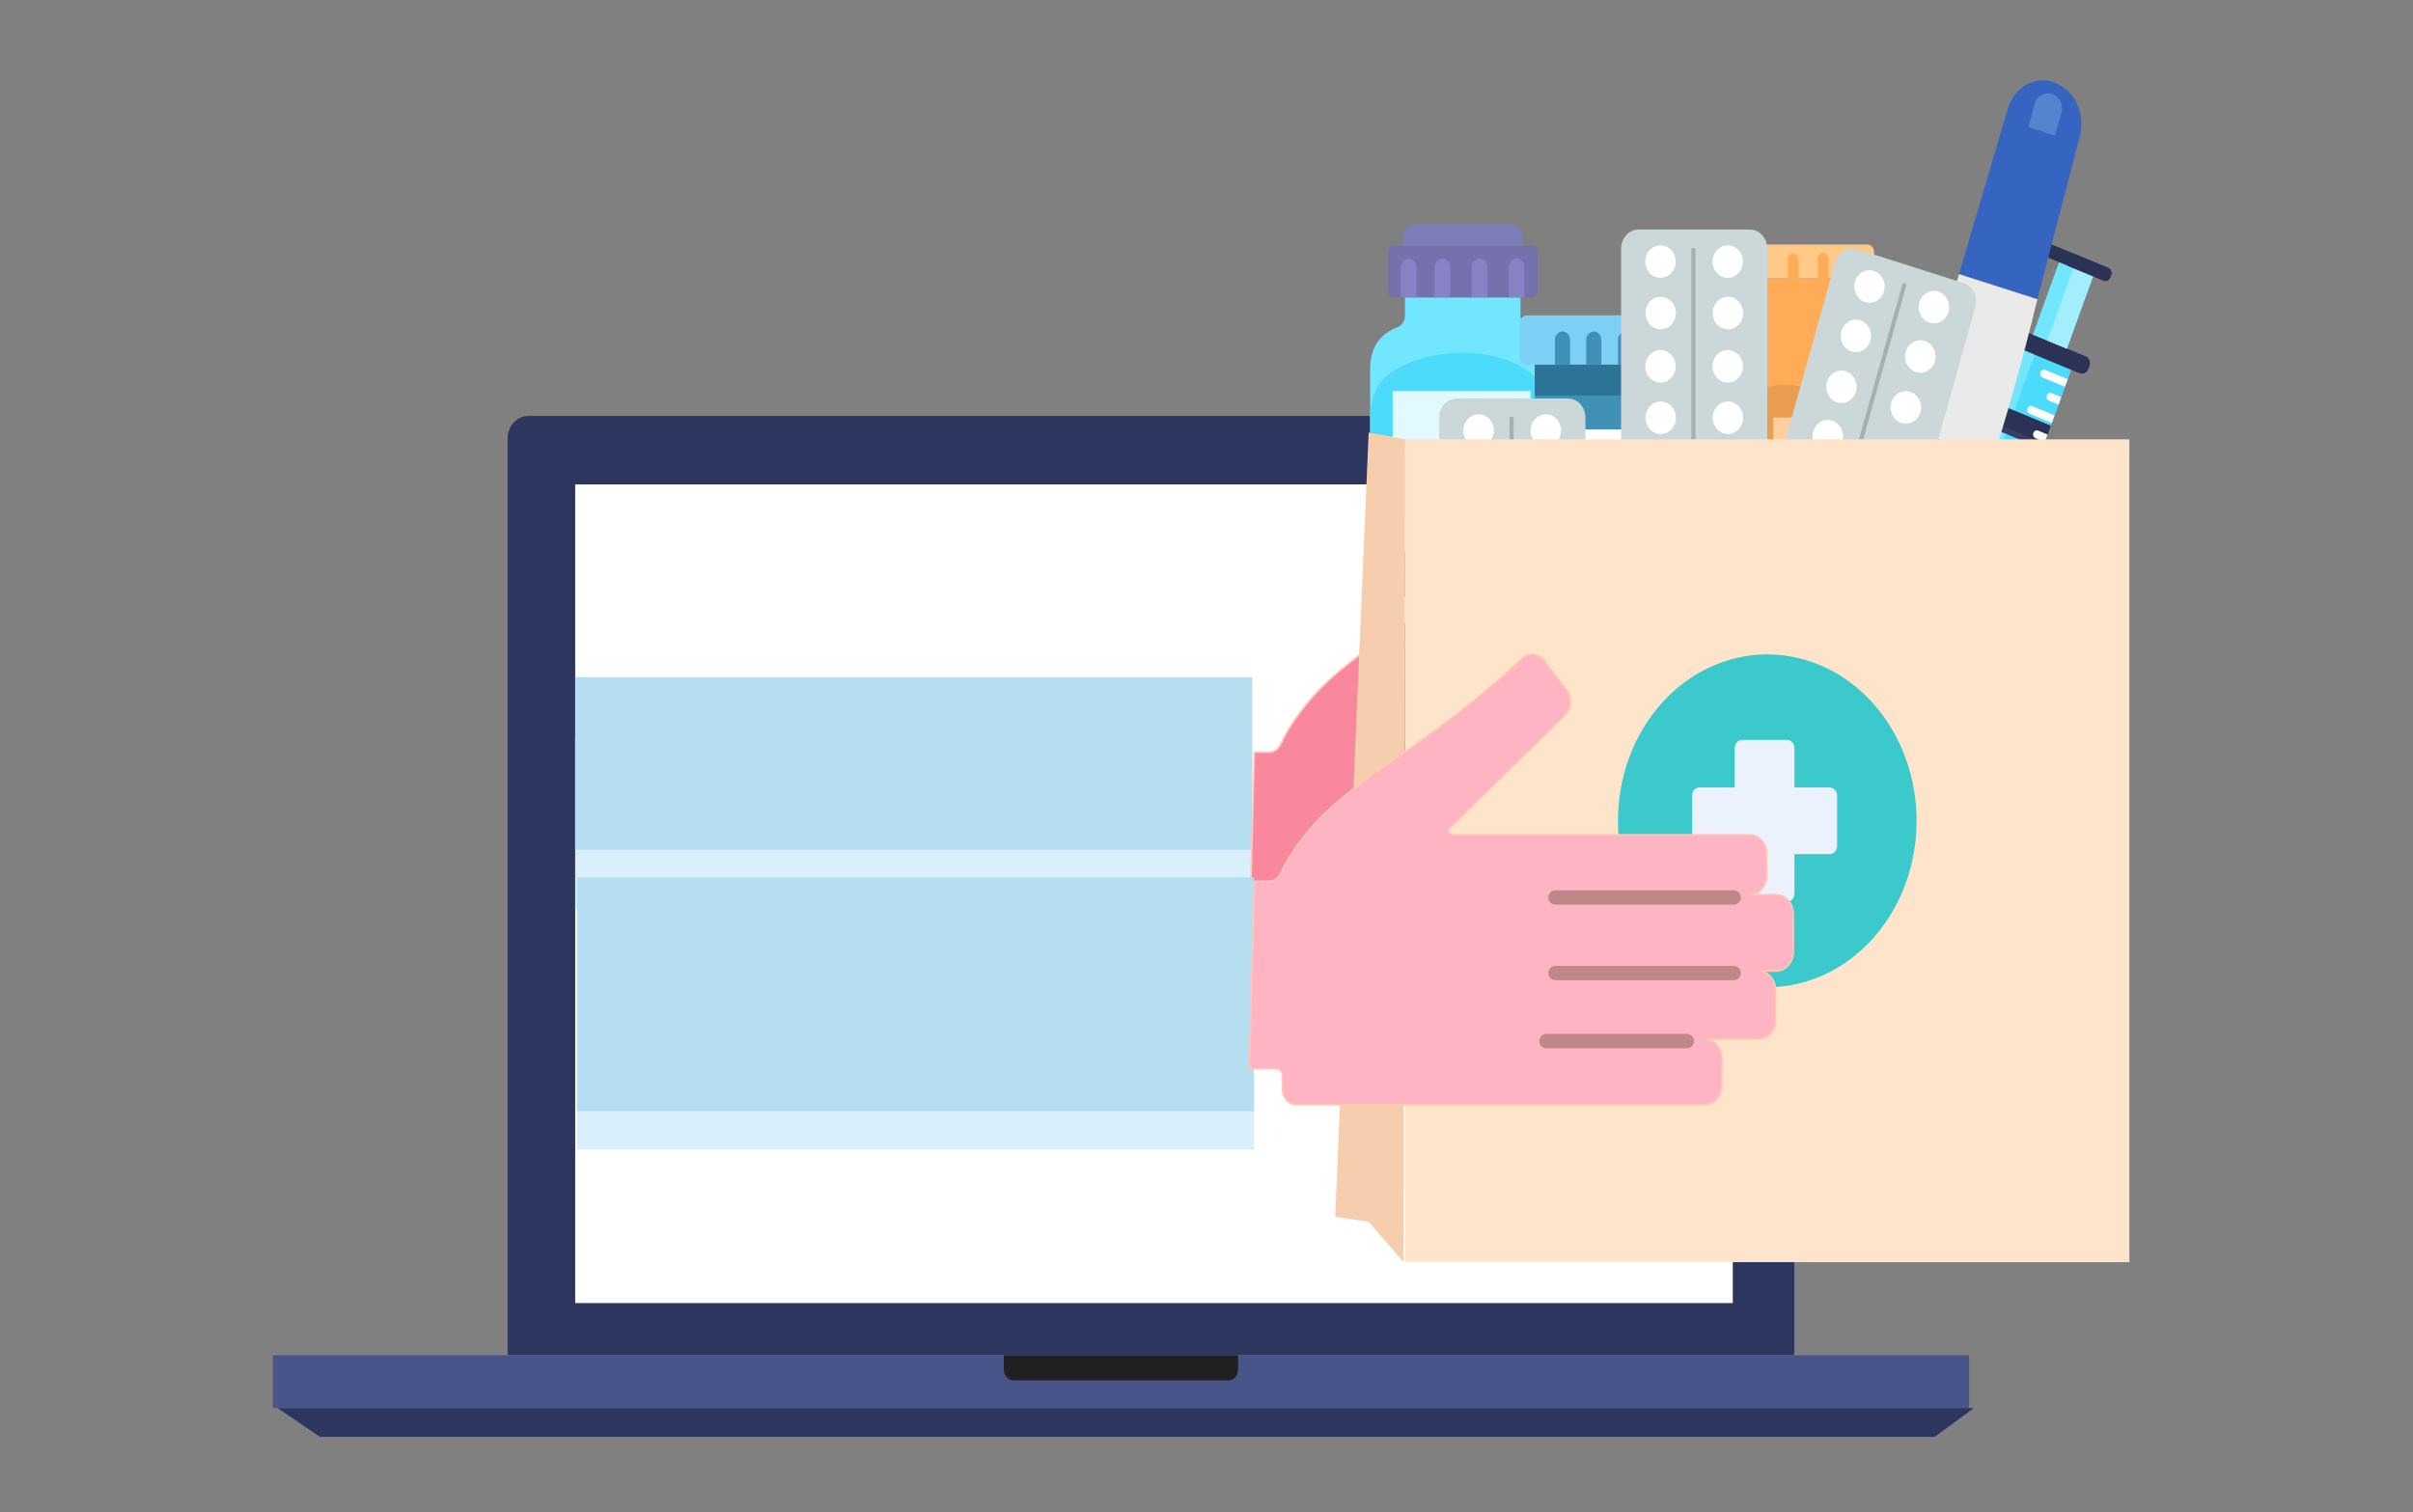 <svg width="335" height="210" viewBox="0 0 335 210" fill="none" xmlns="http://www.w3.org/2000/svg">
<rect x="0" y="0" width="335" height="210" fill="#808080" stroke="none"/>
<mask id="mask0_1281_655" style="mask-type:alpha" maskUnits="userSpaceOnUse" x="0" y="0" width="335" height="210">
<rect width="335" height="210" rx="20" fill="#BCBCBC"/>
</mask>
<g mask="url(#mask0_1281_655)">
</g>
<g clip-path="url(#clip0_1281_655)">
<path fill-rule="evenodd" clip-rule="evenodd" d="M249.105 60.931C249.105 60.516 249.032 60.105 248.889 59.722C248.747 59.339 248.538 58.99 248.275 58.697C248.011 58.403 247.699 58.171 247.355 58.012C247.011 57.853 246.642 57.772 246.27 57.772H73.305C72.933 57.772 72.564 57.853 72.22 58.012C71.876 58.171 71.564 58.403 71.3 58.697C71.037 58.99 70.828 59.339 70.686 59.722C70.543 60.105 70.47 60.516 70.47 60.931V188.211H249.105V60.931Z" fill="#2C365F"/>
<path fill-rule="evenodd" clip-rule="evenodd" d="M240.566 67.274H79.855V180.962H240.566V67.274Z" fill="white"/>
<path fill-rule="evenodd" clip-rule="evenodd" d="M273.37 188.209H37.879V195.543H273.37V188.209Z" fill="#48558A"/>
<path fill-rule="evenodd" clip-rule="evenodd" d="M274.04 195.543H38.547L44.399 199.529H268.604L274.04 195.543Z" fill="#2C365F"/>
<path fill-rule="evenodd" clip-rule="evenodd" d="M171.886 188.209H139.362V190.193C139.362 190.391 139.397 190.588 139.465 190.771C139.533 190.954 139.632 191.12 139.758 191.26C139.884 191.4 140.033 191.511 140.197 191.587C140.361 191.663 140.537 191.702 140.715 191.701H170.535C170.712 191.701 170.888 191.662 171.052 191.587C171.216 191.511 171.365 191.4 171.491 191.26C171.616 191.12 171.716 190.953 171.784 190.77C171.851 190.587 171.886 190.391 171.886 190.193V188.209Z" fill="#212121"/>
<path fill-rule="evenodd" clip-rule="evenodd" d="M79.855 126.178V102.213H173.842V126.178H79.855Z" fill="#D9EFFC"/>
<path fill-rule="evenodd" clip-rule="evenodd" d="M79.855 118V94.036H173.842V118H79.855Z" fill="#B5DEF0"/>
<path fill-rule="evenodd" clip-rule="evenodd" d="M174.145 104.473H176.181C176.518 104.473 176.849 104.369 177.135 104.172C177.422 103.975 177.655 103.693 177.806 103.358C178.625 101.586 179.792 99.774 181.25 97.963C187.771 89.817 197.332 86.626 211.314 73.526C211.536 73.318 211.792 73.16 212.069 73.063C212.345 72.965 212.637 72.929 212.926 72.957C213.215 72.986 213.496 73.077 213.753 73.227C214.01 73.376 214.239 73.581 214.425 73.829C215.366 75.083 216.589 76.705 217.519 77.943C217.888 78.435 218.071 79.069 218.027 79.71C217.984 80.35 217.717 80.946 217.285 81.37L201.301 97.05C201.226 97.123 201.173 97.22 201.149 97.328C201.124 97.436 201.13 97.549 201.165 97.653C201.201 97.758 201.263 97.847 201.346 97.91C201.428 97.974 201.525 98.007 201.625 98.007H242.902C243.532 98.007 244.136 98.286 244.582 98.783C245.027 99.279 245.277 99.953 245.277 100.655V103.677C245.277 104.379 245.027 105.053 244.582 105.549C244.136 106.046 243.532 106.325 242.902 106.325H246.581C247.211 106.325 247.815 106.604 248.261 107.1C248.706 107.597 248.956 108.271 248.956 108.973V114.269C248.956 114.617 248.895 114.961 248.775 115.282C248.656 115.604 248.481 115.896 248.261 116.142C248.04 116.387 247.778 116.583 247.49 116.716C247.202 116.849 246.893 116.917 246.581 116.917H244.125C244.755 116.917 245.359 117.196 245.804 117.693C246.25 118.189 246.5 118.863 246.5 119.565V123.721C246.5 124.424 246.25 125.097 245.804 125.594C245.359 126.09 244.755 126.369 244.125 126.369H236.667C237.297 126.369 237.901 126.648 238.347 127.145C238.792 127.642 239.042 128.315 239.042 129.018V132.832C239.042 133.534 238.792 134.208 238.347 134.705C237.901 135.201 237.297 135.48 236.667 135.48H179.989C179.475 135.48 178.983 135.252 178.62 134.848C178.257 134.443 178.053 133.894 178.052 133.321V131.479C178.052 131.212 177.957 130.956 177.788 130.767C177.619 130.579 177.389 130.473 177.15 130.473H173.455L174.145 104.473Z" fill="#F9879E" stroke="#FEC7B2" stroke-width="0.24" stroke-linecap="round" stroke-linejoin="round"/>
<path fill-rule="evenodd" clip-rule="evenodd" d="M80.105 159.641V127.176H174.091V159.641H80.105Z" fill="#D9EFFC"/>
<path fill-rule="evenodd" clip-rule="evenodd" d="M80.105 154.313V121.848H174.091V154.313H80.105Z" fill="#B5DEF0"/>
<path d="M215.934 51.239V80.878C215.934 82.017 215.069 82.942 214.004 82.942H192.149C191.084 82.942 190.219 82.017 190.219 80.878V51.239C190.219 48.064 191.719 46.322 193.99 45.458C194.299 45.344 194.568 45.126 194.759 44.833C194.95 44.539 195.053 44.187 195.055 43.825V41.296H211.094V43.825C211.096 44.187 211.201 44.54 211.393 44.833C211.584 45.126 211.854 45.345 212.163 45.458C214.438 46.322 215.934 48.064 215.934 51.239Z" fill="#73E6FF"/>
<path d="M215.934 58.077V81.324C215.934 82.216 215.069 82.942 214.004 82.942H192.149C191.084 82.942 190.219 82.216 190.219 81.324V58.077C190.219 55.586 191.094 52.843 193.719 51.334C201.219 47.025 214.836 48.335 215.938 58.077H215.934Z" fill="#4CDBFA"/>
<path d="M213.453 34.919V40.494C213.448 40.711 213.367 40.918 213.226 41.068C213.086 41.219 212.897 41.301 212.703 41.297H193.453C193.356 41.299 193.26 41.28 193.17 41.241C193.08 41.202 192.998 41.143 192.928 41.069C192.859 40.994 192.803 40.905 192.764 40.807C192.725 40.708 192.704 40.602 192.703 40.494V34.919C192.707 34.702 192.789 34.496 192.929 34.346C193.07 34.197 193.258 34.115 193.453 34.119H212.703C212.897 34.115 213.085 34.197 213.225 34.347C213.366 34.497 213.448 34.703 213.453 34.919Z" fill="#7571AC"/>
<path d="M211.345 32.789V34.12H194.805V32.789C194.813 32.342 194.98 31.918 195.269 31.608C195.558 31.299 195.945 31.13 196.345 31.139H209.805C210.003 31.134 210.201 31.173 210.385 31.254C210.57 31.334 210.739 31.455 210.882 31.608C211.025 31.761 211.139 31.944 211.219 32.147C211.298 32.35 211.341 32.568 211.345 32.789Z" fill="#7C7DB8"/>
<path d="M201.346 41.296H199.165V37.087C199.175 36.772 199.294 36.473 199.497 36.254C199.701 36.034 199.973 35.912 200.256 35.912C200.539 35.912 200.811 36.034 201.014 36.254C201.218 36.473 201.337 36.772 201.346 37.087V41.296Z" fill="#8582C5"/>
<path d="M196.664 41.296H194.484V37.087C194.497 36.775 194.618 36.48 194.821 36.265C195.024 36.049 195.294 35.928 195.574 35.928C195.854 35.928 196.124 36.049 196.327 36.265C196.53 36.48 196.65 36.775 196.664 37.087V41.296Z" fill="#8582C5"/>
<path d="M206.5 41.296H204.318V37.087C204.328 36.772 204.447 36.473 204.651 36.254C204.854 36.034 205.126 35.912 205.409 35.912C205.692 35.912 205.964 36.034 206.168 36.254C206.371 36.473 206.49 36.772 206.5 37.087V41.296Z" fill="#8582C5"/>
<path d="M211.646 41.296H209.465V37.087C209.474 36.772 209.594 36.473 209.797 36.254C210 36.034 210.272 35.912 210.555 35.912C210.838 35.912 211.11 36.034 211.314 36.254C211.517 36.473 211.637 36.772 211.646 37.087V41.296Z" fill="#8582C5"/>
<path d="M212.489 54.28V76.719H195.25C194.199 76.719 193.344 75.918 193.344 74.933V54.28H212.489Z" fill="#E1F9FF"/>
<path fill-rule="evenodd" clip-rule="evenodd" d="M204.519 60.405H201.633V70.602H204.519V60.405Z" fill="#6EBF49"/>
<path fill-rule="evenodd" clip-rule="evenodd" d="M207.844 67.046V63.96H198.309V67.046H207.844Z" fill="#6EBF49"/>
<path fill-rule="evenodd" clip-rule="evenodd" d="M205.474 77.752C205.753 77.763 206.022 77.866 206.249 78.047C206.476 78.228 206.65 78.48 206.749 78.771C206.849 79.061 206.869 79.378 206.808 79.682C206.747 79.986 206.607 80.262 206.406 80.478C206.205 80.694 205.951 80.838 205.677 80.894C205.402 80.95 205.119 80.915 204.863 80.792C204.606 80.67 204.387 80.466 204.234 80.206C204.081 79.947 203.999 79.642 204 79.331C204.009 78.904 204.169 78.499 204.445 78.203C204.721 77.907 205.091 77.745 205.474 77.752Z" fill="#70E5FF"/>
<path fill-rule="evenodd" clip-rule="evenodd" d="M212.015 78.632C212.566 78.632 213.015 79.05 213.015 79.552C213.015 80.053 212.568 80.473 212.015 80.473C211.463 80.473 211.015 80.055 211.015 79.552C211.015 79.049 211.463 78.632 212.015 78.632Z" fill="#70E5FF"/>
<path fill-rule="evenodd" clip-rule="evenodd" d="M197.211 77.6C197.49 77.613 197.759 77.717 197.984 77.899C198.21 78.081 198.383 78.333 198.482 78.623C198.58 78.914 198.6 79.23 198.539 79.533C198.477 79.836 198.338 80.112 198.137 80.327C197.936 80.542 197.682 80.687 197.408 80.743C197.134 80.799 196.851 80.763 196.595 80.641C196.339 80.52 196.12 80.317 195.967 80.057C195.813 79.798 195.731 79.494 195.731 79.184C195.74 78.755 195.9 78.348 196.178 78.051C196.455 77.754 196.827 77.592 197.211 77.6Z" fill="#70E5FF"/>
<path d="M273.572 79.406L273.162 80.54L273.15 80.575L271.464 85.23L271.19 85.988L269.315 91.168L268.466 93.51L267.451 96.317L267.439 96.352L266.051 100.182C265.689 100.149 265.328 100.109 264.97 100.062L266.245 96.544L266.355 96.239L267.274 93.702L268.121 91.361L270.271 85.418L270.875 83.746L272.185 80.122L272.37 79.609L272.595 78.989L272.949 79.136L273.574 79.393L273.572 79.406Z" fill="#DDDDDD"/>
<path d="M274.758 78.596L274.213 80.097C274.134 80.303 273.988 80.466 273.803 80.553C273.619 80.64 273.412 80.644 273.225 80.564L272.124 80.11C272.032 80.074 271.947 80.018 271.875 79.945C271.803 79.872 271.744 79.784 271.704 79.685C271.663 79.586 271.641 79.479 271.638 79.37C271.636 79.261 271.653 79.153 271.689 79.052L272.231 77.55L274.758 78.596Z" fill="#272E47"/>
<path d="M274.758 78.595L274.213 80.096C274.134 80.302 273.988 80.465 273.803 80.552C273.619 80.639 273.412 80.643 273.225 80.563L272.858 80.413C272.766 80.377 272.681 80.321 272.609 80.248C272.537 80.175 272.478 80.086 272.438 79.987C272.397 79.889 272.374 79.782 272.371 79.673C272.368 79.564 272.385 79.456 272.42 79.355L272.965 77.853L274.758 78.595Z" fill="#2C3255"/>
<path d="M287.534 51.329L277.909 77.898C277.481 79.077 276.242 79.663 275.14 79.206L271.554 77.723C271.296 77.623 271.059 77.466 270.857 77.261C270.655 77.057 270.492 76.809 270.378 76.532C270.264 76.256 270.201 75.956 270.193 75.652C270.186 75.348 270.233 75.045 270.332 74.762L279.957 48.193L287.534 51.329Z" fill="#73E6FF"/>
<path d="M287.534 51.328L277.909 77.897C277.845 78.075 277.761 78.242 277.659 78.396C277.373 78.815 276.973 79.12 276.52 79.266C276.066 79.412 275.582 79.391 275.14 79.206L274.08 78.768C273.822 78.668 273.585 78.511 273.383 78.306C273.181 78.102 273.018 77.854 272.904 77.577C272.79 77.301 272.727 77.001 272.719 76.697C272.712 76.393 272.759 76.09 272.859 75.806L282.484 49.238L287.534 51.328Z" fill="#4CDBFA"/>
<path d="M284 61.081L277.914 77.893C277.486 79.072 276.247 79.658 275.145 79.201L271.559 77.718C271.301 77.618 271.064 77.461 270.862 77.256C270.66 77.052 270.497 76.804 270.383 76.527C270.269 76.251 270.206 75.951 270.198 75.647C270.19 75.343 270.238 75.04 270.337 74.757L276.427 57.94L284.004 61.076L284 61.081Z" fill="#73E6FF"/>
<path d="M284 61.081L277.914 77.892C277.486 79.071 276.247 79.658 275.145 79.201L274.085 78.763C273.827 78.663 273.59 78.506 273.388 78.301C273.186 78.097 273.023 77.849 272.909 77.572C272.795 77.296 272.732 76.996 272.724 76.692C272.716 76.388 272.764 76.085 272.864 75.801L278.952 58.985L284.004 61.075L284 61.081Z" fill="#4CDBFA"/>
<path d="M290.072 50.819L289.926 51.226C289.827 51.482 289.644 51.686 289.414 51.794C289.183 51.902 288.925 51.907 288.691 51.807L278.8 47.713C278.685 47.668 278.579 47.598 278.489 47.507C278.399 47.416 278.326 47.305 278.276 47.182C278.225 47.059 278.197 46.925 278.194 46.79C278.19 46.654 278.212 46.519 278.256 46.393L278.402 45.987C278.501 45.731 278.684 45.527 278.914 45.419C279.144 45.31 279.403 45.305 279.636 45.405L289.529 49.499C289.644 49.544 289.749 49.614 289.839 49.705C289.929 49.797 290.002 49.907 290.052 50.03C290.103 50.154 290.131 50.287 290.135 50.422C290.138 50.558 290.117 50.693 290.072 50.819Z" fill="#2C3255"/>
<path d="M290.073 50.818L289.926 51.225C289.828 51.481 289.644 51.684 289.414 51.792C289.184 51.901 288.925 51.906 288.691 51.806L282.589 49.281C282.474 49.236 282.368 49.166 282.278 49.075C282.188 48.984 282.115 48.873 282.064 48.75C282.013 48.627 281.985 48.493 281.982 48.358C281.978 48.222 281.999 48.087 282.044 47.961L282.191 47.555C282.289 47.298 282.473 47.094 282.703 46.985C282.933 46.876 283.193 46.871 283.426 46.971L289.529 49.498C289.644 49.542 289.749 49.613 289.839 49.704C289.929 49.795 290.002 49.906 290.053 50.029C290.103 50.152 290.131 50.285 290.135 50.421C290.138 50.557 290.117 50.691 290.073 50.818Z" fill="#2C3255"/>
<path d="M284.711 59.126L283.75 61.782C283.692 61.935 283.582 62.056 283.445 62.121C283.308 62.185 283.154 62.189 283.015 62.13L276.5 59.431C276.432 59.405 276.369 59.363 276.315 59.309C276.261 59.254 276.218 59.189 276.188 59.115C276.158 59.042 276.141 58.962 276.139 58.882C276.137 58.801 276.15 58.72 276.176 58.645L277.138 55.989L284.714 59.126H284.711Z" fill="#383E63"/>
<path d="M284.711 59.125L284.025 61.027C283.967 61.179 283.857 61.3 283.721 61.364C283.584 61.429 283.43 61.432 283.291 61.373L276.774 58.675C276.705 58.648 276.643 58.607 276.589 58.552C276.535 58.498 276.492 58.433 276.462 58.359C276.431 58.286 276.414 58.207 276.412 58.126C276.41 58.045 276.423 57.965 276.449 57.89L277.135 55.994L284.711 59.132V59.125Z" fill="#2C3255"/>
<path d="M278.102 77.374L277.914 77.897C277.849 78.075 277.765 78.242 277.664 78.396L274.629 77.142C274.535 77.103 274.453 77.034 274.395 76.943C274.337 76.852 274.305 76.744 274.302 76.632C274.3 76.521 274.328 76.411 274.382 76.317C274.436 76.224 274.514 76.15 274.606 76.106C274.734 76.046 274.877 76.042 275.007 76.097L278.102 77.377V77.374Z" fill="white"/>
<path d="M278.529 76.2L277.225 75.662C277.162 75.637 277.105 75.598 277.055 75.548C277.006 75.498 276.967 75.437 276.939 75.369C276.911 75.302 276.895 75.229 276.893 75.155C276.891 75.08 276.902 75.006 276.926 74.937C276.98 74.796 277.081 74.684 277.207 74.624C277.333 74.565 277.476 74.562 277.604 74.618L278.906 75.157L278.531 76.202L278.529 76.2Z" fill="white"/>
<path d="M279.428 73.711L276.333 72.428C276.27 72.404 276.212 72.365 276.163 72.315C276.113 72.265 276.073 72.204 276.046 72.137C276.018 72.069 276.002 71.996 276 71.922C275.998 71.847 276.009 71.773 276.033 71.704C276.086 71.563 276.187 71.451 276.313 71.391C276.44 71.332 276.582 71.329 276.71 71.383L279.806 72.665L279.431 73.711H279.428Z" fill="white"/>
<path d="M280.233 71.496L278.929 70.956C278.866 70.931 278.808 70.893 278.759 70.843C278.71 70.793 278.67 70.732 278.642 70.664C278.614 70.597 278.598 70.524 278.596 70.449C278.594 70.375 278.605 70.301 278.629 70.231C278.683 70.091 278.783 69.978 278.91 69.919C279.036 69.859 279.178 69.856 279.306 69.911L280.61 70.45L280.235 71.496H280.233Z" fill="white"/>
<path d="M281.155 68.946L278.059 67.664C277.996 67.639 277.938 67.601 277.889 67.551C277.839 67.501 277.8 67.44 277.772 67.372C277.744 67.305 277.728 67.232 277.726 67.157C277.724 67.083 277.735 67.009 277.759 66.939C277.813 66.799 277.914 66.687 278.04 66.628C278.167 66.568 278.309 66.565 278.437 66.619L281.532 67.901L281.157 68.946H281.155Z" fill="white"/>
<path d="M282.875 64.199L279.779 62.917C279.716 62.892 279.658 62.854 279.608 62.803C279.559 62.753 279.519 62.692 279.491 62.625C279.463 62.557 279.448 62.484 279.445 62.409C279.443 62.335 279.455 62.261 279.479 62.191C279.533 62.051 279.634 61.939 279.761 61.88C279.887 61.821 280.029 61.818 280.157 61.872L283.252 63.154L282.877 64.199H282.875Z" fill="white"/>
<path d="M281.959 66.726L280.655 66.184C280.592 66.159 280.534 66.121 280.485 66.07C280.436 66.02 280.397 65.96 280.369 65.892C280.341 65.824 280.325 65.751 280.323 65.677C280.321 65.603 280.332 65.529 280.356 65.46C280.41 65.319 280.51 65.207 280.636 65.147C280.762 65.088 280.904 65.085 281.032 65.139L282.337 65.68L281.962 66.725L281.959 66.726Z" fill="white"/>
<path d="M283.891 61.39L282.588 60.85C282.525 60.826 282.467 60.787 282.418 60.737C282.368 60.687 282.328 60.626 282.301 60.559C282.273 60.491 282.257 60.418 282.255 60.344C282.253 60.269 282.264 60.195 282.288 60.126C282.342 59.985 282.442 59.873 282.569 59.813C282.696 59.753 282.838 59.75 282.966 59.805L284.269 60.345L283.894 61.39H283.891Z" fill="white"/>
<path d="M284.853 58.733L281.758 57.451C281.695 57.426 281.637 57.387 281.588 57.337C281.539 57.287 281.499 57.226 281.471 57.158C281.444 57.091 281.428 57.018 281.426 56.944C281.424 56.869 281.435 56.795 281.459 56.726C281.513 56.585 281.613 56.473 281.74 56.413C281.866 56.353 282.008 56.351 282.136 56.405L285.231 57.686L284.856 58.733H284.853Z" fill="white"/>
<path d="M286.675 53.703L283.579 52.422C283.516 52.397 283.458 52.358 283.409 52.308C283.36 52.258 283.32 52.197 283.293 52.129C283.265 52.062 283.249 51.989 283.247 51.915C283.245 51.84 283.256 51.766 283.28 51.697C283.333 51.556 283.434 51.444 283.561 51.384C283.687 51.324 283.829 51.321 283.958 51.376L287.053 52.657L286.678 53.703H286.675Z" fill="white"/>
<path d="M285.776 56.187L284.471 55.646C284.409 55.621 284.351 55.582 284.302 55.532C284.253 55.482 284.213 55.421 284.185 55.354C284.157 55.286 284.142 55.213 284.14 55.139C284.138 55.065 284.149 54.991 284.173 54.921C284.227 54.781 284.328 54.669 284.454 54.609C284.581 54.55 284.723 54.547 284.851 54.602L286.154 55.142L285.779 56.187H285.776Z" fill="white"/>
<path d="M290.793 37.802L286.944 48.43L282.22 46.474L286.069 35.846L290.793 37.802Z" fill="#73E6FF"/>
<path d="M290.792 37.801L286.944 48.43L284.215 47.3L288.064 36.672L290.792 37.801Z" fill="#A2EEFF"/>
<path d="M293.091 38.204L292.978 38.516C292.901 38.712 292.76 38.867 292.583 38.951C292.407 39.034 292.208 39.039 292.029 38.965L284.423 35.815C284.334 35.781 284.253 35.727 284.183 35.658C284.114 35.588 284.058 35.503 284.019 35.408C283.979 35.313 283.958 35.211 283.955 35.106C283.953 35.002 283.969 34.898 284.004 34.801L284.116 34.488C284.193 34.292 284.334 34.136 284.511 34.053C284.687 33.97 284.885 33.965 285.065 34.039L292.671 37.194C292.76 37.228 292.841 37.282 292.911 37.352C292.98 37.422 293.036 37.507 293.076 37.602C293.115 37.697 293.137 37.799 293.139 37.904C293.142 38.008 293.126 38.112 293.091 38.209V38.204Z" fill="#2C3255"/>
<path d="M293.091 38.203L292.978 38.516C292.901 38.712 292.76 38.867 292.583 38.951C292.407 39.034 292.208 39.039 292.029 38.965L287.336 37.022C287.248 36.987 287.166 36.934 287.097 36.864C287.027 36.794 286.971 36.708 286.932 36.614C286.893 36.519 286.871 36.416 286.868 36.311C286.866 36.207 286.882 36.103 286.916 36.006L287.03 35.693C287.107 35.498 287.248 35.342 287.424 35.259C287.601 35.175 287.799 35.17 287.979 35.245L292.671 37.196C292.76 37.23 292.841 37.283 292.911 37.353C292.98 37.423 293.036 37.508 293.076 37.603C293.115 37.698 293.137 37.801 293.139 37.905C293.142 38.009 293.126 38.113 293.091 38.211V38.203Z" fill="#2C3255"/>
<path d="M260.189 38.665L258.656 90.426H236.979L235.451 38.665H260.189Z" fill="#FFAC56"/>
<path d="M260.189 34.997V38.666H235.451V34.997C235.457 34.713 235.564 34.444 235.747 34.248C235.931 34.052 236.177 33.945 236.431 33.951H259.211C259.465 33.946 259.711 34.053 259.894 34.249C260.077 34.445 260.183 34.714 260.189 34.997Z" fill="#FFC988"/>
<path d="M258.656 90.427V98.253C258.656 99.602 257.63 100.699 256.365 100.699H239.27C238.005 100.699 236.979 99.602 236.979 98.253V90.427H258.656Z" fill="#FFDCA6"/>
<path d="M258.21 38.665H256.724V35.941C256.732 35.727 256.813 35.525 256.952 35.376C257.09 35.228 257.275 35.145 257.467 35.145C257.659 35.145 257.843 35.228 257.982 35.376C258.12 35.525 258.202 35.727 258.21 35.941V38.665Z" fill="#FFAC56"/>
<path d="M253.844 38.666H252.359V35.941C252.359 35.722 252.437 35.511 252.576 35.356C252.715 35.201 252.904 35.114 253.101 35.114C253.298 35.114 253.487 35.201 253.626 35.356C253.765 35.511 253.844 35.722 253.844 35.941V38.666Z" fill="#FFAC56"/>
<path d="M249.691 38.666H248.203V35.941C248.225 35.738 248.313 35.552 248.45 35.417C248.587 35.282 248.764 35.207 248.947 35.207C249.13 35.207 249.307 35.282 249.444 35.417C249.581 35.552 249.669 35.738 249.691 35.941V38.666Z" fill="#FFAC56"/>
<path d="M244.811 38.666H243.323V35.941C243.345 35.738 243.433 35.552 243.57 35.417C243.707 35.282 243.884 35.207 244.067 35.207C244.25 35.207 244.427 35.282 244.564 35.417C244.701 35.552 244.789 35.738 244.811 35.941V38.666Z" fill="#FFAC56"/>
<path d="M240.391 38.666H238.902V35.941C238.925 35.738 239.013 35.552 239.15 35.417C239.287 35.282 239.464 35.207 239.647 35.207C239.83 35.207 240.007 35.282 240.144 35.417C240.281 35.552 240.369 35.738 240.391 35.941V38.666Z" fill="#FFAC56"/>
<path d="M237.425 64.546C237.425 70.678 242.076 75.661 247.819 75.661C253.561 75.661 258.21 70.684 258.21 64.546C258.21 58.408 253.559 53.432 247.819 53.432C242.079 53.432 237.425 58.408 237.425 64.546Z" fill="#E89D4F"/>
<path fill-rule="evenodd" clip-rule="evenodd" d="M250.1 57.981H246.196V71.765H250.1V57.981Z" fill="#FFCF9D"/>
<path fill-rule="evenodd" clip-rule="evenodd" d="M254.594 66.959V62.786H241.702V66.959H254.594Z" fill="#FFCF9D"/>
<path d="M237.048 50.645V88.354C237.048 89.493 236.185 90.414 235.121 90.414H215C213.936 90.414 213.074 89.493 213.074 88.354V50.645H237.048Z" fill="#4191B6"/>
<path d="M238.911 44.911V49.518C238.905 49.823 238.791 50.114 238.593 50.326C238.395 50.538 238.129 50.653 237.855 50.647H212.011C211.737 50.653 211.472 50.537 211.274 50.325C211.076 50.114 210.961 49.823 210.955 49.518V44.918C210.961 44.612 211.076 44.322 211.274 44.11C211.472 43.898 211.737 43.782 212.011 43.788H237.855C238.129 43.782 238.395 43.898 238.593 44.11C238.791 44.322 238.905 44.612 238.911 44.918V44.911Z" fill="#7DCFF5"/>
<path d="M237.048 54.941H213.068V50.645H237.048V54.941Z" fill="#2D7597"/>
<path d="M217.975 50.645H215.864V47.168C215.873 46.863 215.989 46.574 216.186 46.361C216.383 46.149 216.646 46.031 216.92 46.031C217.193 46.031 217.457 46.149 217.653 46.361C217.85 46.574 217.966 46.863 217.975 47.168V50.645Z" fill="#4191B6"/>
<path d="M222.324 50.647H220.211V47.169C220.224 46.867 220.341 46.582 220.538 46.373C220.735 46.164 220.996 46.047 221.267 46.047C221.539 46.047 221.8 46.164 221.997 46.373C222.193 46.582 222.31 46.867 222.324 47.169V50.647Z" fill="#4191B6"/>
<path d="M226.735 50.647H224.625V47.169C224.638 46.867 224.755 46.582 224.952 46.373C225.149 46.164 225.41 46.047 225.681 46.047C225.953 46.047 226.214 46.164 226.411 46.373C226.607 46.582 226.725 46.867 226.738 47.169V50.647H226.735Z" fill="#4191B6"/>
<path d="M231.021 50.645H228.91V47.168C228.919 46.863 229.035 46.574 229.232 46.361C229.429 46.149 229.692 46.031 229.966 46.031C230.239 46.031 230.503 46.149 230.7 46.361C230.897 46.574 231.012 46.863 231.021 47.168V50.645Z" fill="#4191B6"/>
<path d="M235.525 50.645H233.414V47.168C233.423 46.863 233.538 46.574 233.735 46.361C233.932 46.149 234.195 46.031 234.469 46.031C234.743 46.031 235.006 46.149 235.203 46.361C235.4 46.574 235.516 46.863 235.525 47.168V50.645Z" fill="#4191B6"/>
<path d="M235.06 59.628V77.265H215.055V59.628H235.06Z" fill="white"/>
<path fill-rule="evenodd" clip-rule="evenodd" d="M226.902 61.826H223V75.61H226.902V61.826Z" fill="#F44967"/>
<path fill-rule="evenodd" clip-rule="evenodd" d="M231.396 70.806V66.633H218.505V70.806H231.396Z" fill="#F44967"/>
<path fill-rule="evenodd" clip-rule="evenodd" d="M282.85 41.556L271.975 38.071L278.739 15.097C279.152 13.692 280.037 12.521 281.209 11.829C282.38 11.137 283.747 10.978 285.021 11.386C285.711 11.606 286.356 11.976 286.918 12.475C287.479 12.974 287.947 13.592 288.294 14.293C288.641 14.995 288.86 15.767 288.938 16.565C289.016 17.362 288.952 18.169 288.75 18.938C286.575 27.275 282.847 41.557 282.847 41.557L282.85 41.556Z" fill="#3665C1"/>
<path fill-rule="evenodd" clip-rule="evenodd" d="M281.596 17.646L282.491 14.44C282.796 13.349 283.866 12.727 284.894 13.055C285.132 13.125 285.356 13.248 285.551 13.416C285.746 13.584 285.909 13.794 286.03 14.034C286.15 14.273 286.227 14.537 286.255 14.81C286.282 15.084 286.26 15.36 286.19 15.624L285.295 18.829L281.596 17.646Z" fill="#5484CE"/>
<path fill-rule="evenodd" clip-rule="evenodd" d="M271.971 38.077C269.575 46.021 267.261 53.982 265.268 62.049C265.268 62.049 260.268 81.16 257.726 90.899C257.339 92.381 257.491 93.973 258.148 95.331C258.805 96.69 259.916 97.705 261.239 98.158C262.563 98.611 263.994 98.465 265.222 97.75C266.45 97.036 267.377 95.812 267.801 94.342C270.401 85.334 275.334 68.251 275.974 66.035C276.02 65.876 276.068 65.719 276.118 65.561C278.676 57.597 280.885 49.716 282.85 41.559L271.975 38.074L271.971 38.077Z" fill="#EAEAEA"/>
<path fill-rule="evenodd" clip-rule="evenodd" d="M261.835 94.297C261.638 94.235 261.453 94.129 261.293 93.987C261.133 93.844 261 93.666 260.903 93.465C260.805 93.264 260.745 93.043 260.726 92.815C260.706 92.587 260.728 92.358 260.79 92.14L262.099 87.462C262.227 87.017 262.505 86.645 262.874 86.423C263.243 86.201 263.675 86.146 264.079 86.271C264.276 86.333 264.46 86.438 264.621 86.581C264.781 86.724 264.913 86.901 265.011 87.103C265.108 87.304 265.169 87.525 265.188 87.753C265.207 87.98 265.185 88.21 265.124 88.428L263.815 93.107C263.688 93.553 263.41 93.927 263.041 94.149C262.671 94.371 262.239 94.424 261.835 94.297Z" fill="#D1CFD0"/>
<path fill-rule="evenodd" clip-rule="evenodd" d="M264.951 74.92C264.893 74.901 264.839 74.87 264.792 74.828C264.745 74.786 264.706 74.734 264.677 74.674C264.648 74.615 264.631 74.55 264.625 74.483C264.619 74.416 264.626 74.348 264.644 74.284L268.298 61.219C268.335 61.088 268.417 60.977 268.526 60.912C268.635 60.846 268.762 60.831 268.881 60.868L273.69 62.401C273.748 62.419 273.803 62.45 273.85 62.493C273.897 62.535 273.936 62.587 273.965 62.646C273.994 62.705 274.012 62.771 274.018 62.838C274.023 62.905 274.017 62.972 273.999 63.037L270.345 76.103C270.308 76.234 270.226 76.344 270.117 76.41C270.008 76.475 269.88 76.49 269.761 76.453L264.951 74.92Z" fill="#B3B1B2"/>
<path fill-rule="evenodd" clip-rule="evenodd" d="M265.293 74.617C265.24 74.6 265.191 74.572 265.149 74.534C265.106 74.496 265.071 74.449 265.045 74.396C265.019 74.343 265.003 74.284 264.998 74.223C264.993 74.163 264.999 74.102 265.015 74.044L268.484 61.64C268.517 61.521 268.591 61.421 268.689 61.362C268.787 61.303 268.902 61.288 269.01 61.322L273.35 62.716C273.403 62.732 273.452 62.76 273.494 62.798C273.537 62.837 273.572 62.884 273.598 62.937C273.624 62.991 273.64 63.05 273.645 63.11C273.65 63.171 273.644 63.232 273.628 63.29L270.159 75.694C270.125 75.813 270.051 75.912 269.952 75.971C269.854 76.03 269.739 76.044 269.631 76.01L265.293 74.617Z" fill="#D1CFD0"/>
<path fill-rule="evenodd" clip-rule="evenodd" d="M266.075 70.266L266.266 69.582L271.415 71.228L271.224 71.914L266.075 70.266Z" fill="#E41B16"/>
<path fill-rule="evenodd" clip-rule="evenodd" d="M265.665 71.735L265.856 71.049L271.005 72.695L270.814 73.381L265.665 71.735Z" fill="#E41B16"/>
<path fill-rule="evenodd" clip-rule="evenodd" d="M245.356 34.562C245.356 33.849 245.102 33.164 244.649 32.66C244.196 32.155 243.583 31.871 242.943 31.871H227.471C226.831 31.871 226.218 32.155 225.765 32.66C225.312 33.164 225.058 33.849 225.058 34.562V66.729C225.058 67.443 225.312 68.127 225.765 68.632C226.218 69.137 226.831 69.42 227.471 69.421H242.943C243.583 69.42 244.196 69.137 244.649 68.632C245.102 68.127 245.356 67.443 245.356 66.729V34.562Z" fill="#CCD7D9"/>
<path fill-rule="evenodd" clip-rule="evenodd" d="M230.521 34.069C231.688 34.069 232.634 35.081 232.634 36.328C232.634 37.576 231.688 38.589 230.521 38.589C229.355 38.589 228.41 37.577 228.41 36.331C228.41 35.085 229.356 34.072 230.521 34.072V34.069Z" fill="white"/>
<path fill-rule="evenodd" clip-rule="evenodd" d="M239.859 34.069C241.025 34.069 241.971 35.081 241.971 36.328C241.971 37.576 241.025 38.589 239.859 38.589C238.692 38.589 237.75 37.574 237.75 36.328C237.75 35.082 238.696 34.069 239.861 34.069H239.859Z" fill="white"/>
<path fill-rule="evenodd" clip-rule="evenodd" d="M230.521 48.612C231.688 48.612 232.634 49.623 232.634 50.87C232.634 52.115 231.688 53.127 230.521 53.127C229.355 53.127 228.41 52.115 228.41 50.87C228.41 49.623 229.356 48.612 230.521 48.612Z" fill="white"/>
<path fill-rule="evenodd" clip-rule="evenodd" d="M239.859 48.612C241.025 48.612 241.971 49.623 241.971 50.87C241.971 52.115 241.025 53.127 239.859 53.127C238.693 53.127 237.748 52.115 237.748 50.87C237.748 49.623 238.694 48.612 239.859 48.612Z" fill="white"/>
<path fill-rule="evenodd" clip-rule="evenodd" d="M230.555 41.218C231.72 41.218 232.666 42.23 232.666 43.476C232.666 44.722 231.72 45.733 230.555 45.733C229.39 45.733 228.444 44.723 228.444 43.476C228.444 42.228 229.389 41.218 230.555 41.218Z" fill="white"/>
<path fill-rule="evenodd" clip-rule="evenodd" d="M239.892 41.218C241.057 41.218 242.004 42.23 242.004 43.476C242.004 44.722 241.057 45.733 239.892 45.733C238.727 45.733 237.78 44.723 237.78 43.476C237.78 42.228 238.726 41.218 239.892 41.218Z" fill="white"/>
<path fill-rule="evenodd" clip-rule="evenodd" d="M230.555 55.759C231.72 55.759 232.666 56.771 232.666 58.018C232.666 59.265 231.72 60.276 230.555 60.276C229.39 60.276 228.444 59.264 228.444 58.018C228.444 56.772 229.389 55.759 230.555 55.759Z" fill="white"/>
<path fill-rule="evenodd" clip-rule="evenodd" d="M239.892 55.759C241.057 55.759 242.004 56.771 242.004 58.018C242.004 59.265 241.057 60.276 239.892 60.276C238.727 60.276 237.78 59.264 237.78 58.018C237.78 56.772 238.726 55.759 239.892 55.759Z" fill="white"/>
<path fill-rule="evenodd" clip-rule="evenodd" d="M230.555 62.7C231.72 62.7 232.666 63.712 232.666 64.958C232.666 66.204 231.72 67.216 230.555 67.216C229.39 67.216 228.444 66.204 228.444 64.958C228.444 63.712 229.389 62.7 230.555 62.7Z" fill="white"/>
<path fill-rule="evenodd" clip-rule="evenodd" d="M239.893 62.7C241.058 62.7 242.004 63.712 242.004 64.958C242.004 66.204 241.058 67.216 239.893 67.216C238.728 67.216 237.78 66.204 237.78 64.958C237.78 63.712 238.726 62.7 239.893 62.7Z" fill="white"/>
<path fill-rule="evenodd" clip-rule="evenodd" d="M235.382 34.687C235.378 34.607 235.346 34.531 235.293 34.476C235.24 34.421 235.17 34.39 235.098 34.39C235.026 34.39 234.956 34.421 234.903 34.476C234.851 34.531 234.819 34.607 234.814 34.687V66.865C234.819 66.946 234.851 67.021 234.903 67.076C234.956 67.132 235.026 67.162 235.098 67.162C235.17 67.162 235.24 67.132 235.293 67.076C235.346 67.021 235.378 66.946 235.382 66.865V34.687Z" fill="#A6B0B2"/>
<path fill-rule="evenodd" clip-rule="evenodd" d="M220.11 58.035C220.11 57.322 219.855 56.637 219.403 56.133C218.95 55.628 218.336 55.344 217.696 55.344H202.225C201.585 55.344 200.971 55.628 200.519 56.133C200.066 56.637 199.812 57.322 199.811 58.035V90.202C199.812 90.916 200.066 91.6 200.519 92.105C200.971 92.61 201.585 92.893 202.225 92.894H217.696C218.336 92.893 218.95 92.61 219.403 92.105C219.855 91.6 220.11 90.916 220.11 90.202V58.035Z" fill="#CCD7D9"/>
<path fill-rule="evenodd" clip-rule="evenodd" d="M205.276 57.544C206.441 57.544 207.388 58.555 207.388 59.801C207.388 61.047 206.441 62.059 205.276 62.059C204.111 62.059 203.164 61.047 203.164 59.801C203.164 58.555 204.11 57.544 205.276 57.544Z" fill="white"/>
<path fill-rule="evenodd" clip-rule="evenodd" d="M214.614 57.544C215.779 57.544 216.725 58.555 216.725 59.801C216.725 61.047 215.779 62.059 214.614 62.059C213.449 62.059 212.501 61.047 212.501 59.801C212.501 58.555 213.447 57.544 214.614 57.544Z" fill="white"/>
<path fill-rule="evenodd" clip-rule="evenodd" d="M205.276 72.085C206.441 72.085 207.388 73.097 207.388 74.343C207.388 75.589 206.441 76.602 205.276 76.602C204.111 76.602 203.164 75.589 203.164 74.343C203.164 73.097 204.11 72.085 205.276 72.085Z" fill="white"/>
<path fill-rule="evenodd" clip-rule="evenodd" d="M214.614 72.085C215.779 72.085 216.725 73.097 216.725 74.343C216.725 75.589 215.779 76.602 214.614 76.602C213.449 76.602 212.501 75.589 212.501 74.343C212.501 73.097 213.448 72.085 214.614 72.085Z" fill="white"/>
<path fill-rule="evenodd" clip-rule="evenodd" d="M205.309 64.689C206.475 64.689 207.421 65.701 207.421 66.948C207.421 68.196 206.475 69.206 205.309 69.206C204.143 69.206 203.198 68.194 203.198 66.948C203.198 65.702 204.144 64.689 205.309 64.689Z" fill="white"/>
<path fill-rule="evenodd" clip-rule="evenodd" d="M214.646 64.689C215.813 64.689 216.759 65.701 216.759 66.948C216.759 68.196 215.813 69.206 214.646 69.206C213.48 69.206 212.535 68.194 212.535 66.948C212.535 65.702 213.481 64.689 214.646 64.689Z" fill="white"/>
<path fill-rule="evenodd" clip-rule="evenodd" d="M205.309 79.232C206.475 79.232 207.421 80.244 207.421 81.49C207.421 82.736 206.475 83.748 205.309 83.748C204.142 83.748 203.197 82.736 203.197 81.49C203.197 80.244 204.144 79.232 205.309 79.232Z" fill="white"/>
<path fill-rule="evenodd" clip-rule="evenodd" d="M214.646 79.232C215.812 79.232 216.759 80.244 216.759 81.49C216.759 82.736 215.812 83.748 214.646 83.748C213.48 83.748 212.535 82.736 212.535 81.49C212.535 80.244 213.481 79.232 214.646 79.232Z" fill="white"/>
<path fill-rule="evenodd" clip-rule="evenodd" d="M205.309 86.177C206.475 86.177 207.421 87.189 207.421 88.436C207.421 89.684 206.475 90.694 205.309 90.694C204.142 90.694 203.197 89.682 203.197 88.436C203.197 87.19 204.144 86.177 205.309 86.177Z" fill="white"/>
<path fill-rule="evenodd" clip-rule="evenodd" d="M214.646 86.177C215.812 86.177 216.759 87.189 216.759 88.436C216.759 89.684 215.812 90.694 214.646 90.694C213.48 90.694 212.535 89.682 212.535 88.436C212.535 87.19 213.481 86.177 214.646 86.177Z" fill="white"/>
<path fill-rule="evenodd" clip-rule="evenodd" d="M210.136 58.152C210.136 58.068 210.106 57.987 210.053 57.928C210 57.869 209.928 57.835 209.853 57.835C209.777 57.835 209.705 57.869 209.652 57.928C209.599 57.987 209.569 58.068 209.569 58.152V90.337C209.569 90.421 209.599 90.501 209.652 90.561C209.705 90.62 209.777 90.653 209.853 90.653C209.928 90.653 210 90.62 210.053 90.561C210.106 90.501 210.136 90.421 210.136 90.337V58.152Z" fill="#A6B0B2"/>
<path fill-rule="evenodd" clip-rule="evenodd" d="M274.23 42.631C274.325 42.297 274.358 41.946 274.329 41.598C274.3 41.25 274.208 40.912 274.059 40.604C273.91 40.296 273.708 40.024 273.463 39.805C273.218 39.586 272.937 39.425 272.635 39.329L257.812 34.59C257.194 34.397 256.533 34.478 255.968 34.818C255.403 35.158 254.978 35.73 254.784 36.412L246.147 67.264C246.053 67.597 246.019 67.948 246.048 68.296C246.077 68.645 246.169 68.983 246.318 69.291C246.467 69.599 246.669 69.87 246.914 70.089C247.159 70.307 247.441 70.469 247.742 70.564L262.565 75.303C263.183 75.496 263.844 75.415 264.409 75.075C264.975 74.736 265.399 74.165 265.594 73.483L274.23 42.631Z" fill="#CCD7D9"/>
<path fill-rule="evenodd" clip-rule="evenodd" d="M260.145 37.624C261.263 37.981 261.895 39.241 261.563 40.435C261.23 41.63 260.051 42.308 258.938 41.95C257.824 41.592 257.188 40.334 257.52 39.139C257.853 37.945 259.033 37.266 260.145 37.624Z" fill="white"/>
<path fill-rule="evenodd" clip-rule="evenodd" d="M269.091 40.487C270.208 40.845 270.841 42.103 270.509 43.298C270.176 44.492 268.996 45.171 267.884 44.814C266.771 44.457 266.134 43.196 266.466 42.003C266.799 40.81 267.978 40.13 269.091 40.487Z" fill="white"/>
<path fill-rule="evenodd" clip-rule="evenodd" d="M256.25 51.551C257.367 51.908 258 53.168 257.667 54.362C257.335 55.557 256.156 56.236 255.042 55.877C253.929 55.519 253.292 54.261 253.625 53.068C253.957 51.875 255.137 51.194 256.25 51.551Z" fill="white"/>
<path fill-rule="evenodd" clip-rule="evenodd" d="M265.19 54.419C266.308 54.777 266.94 56.037 266.609 57.23C266.278 58.423 265.096 59.103 263.984 58.746C262.871 58.389 262.234 57.129 262.565 55.935C262.896 54.74 264.078 54.062 265.19 54.419Z" fill="white"/>
<path fill-rule="evenodd" clip-rule="evenodd" d="M258.26 44.483C259.377 44.84 260.01 46.1 259.677 47.293C259.345 48.486 258.166 49.166 257.052 48.809C255.939 48.453 255.302 47.193 255.635 45.998C255.967 44.804 257.147 44.125 258.26 44.483Z" fill="white"/>
<path fill-rule="evenodd" clip-rule="evenodd" d="M267.206 47.345C268.323 47.702 268.956 48.962 268.624 50.156C268.291 51.35 267.111 52.029 265.999 51.671C264.886 51.313 264.249 50.054 264.581 48.86C264.914 47.665 266.094 46.987 267.206 47.345Z" fill="white"/>
<path fill-rule="evenodd" clip-rule="evenodd" d="M254.36 58.415C255.476 58.772 256.11 60.032 255.778 61.225C255.445 62.418 254.266 63.098 253.153 62.741C252.039 62.384 251.403 61.124 251.735 59.93C252.068 58.736 253.248 58.057 254.36 58.415Z" fill="white"/>
<path fill-rule="evenodd" clip-rule="evenodd" d="M263.305 61.278C264.422 61.635 265.055 62.895 264.722 64.089C264.39 65.284 263.211 65.963 262.097 65.604C260.984 65.246 260.347 63.988 260.681 62.794C261.015 61.602 262.192 60.92 263.306 61.278H263.305Z" fill="white"/>
<path fill-rule="evenodd" clip-rule="evenodd" d="M252.5 65.071C253.616 65.427 254.25 66.687 253.917 67.882C253.585 69.076 252.405 69.755 251.292 69.397C250.18 69.039 249.542 67.78 249.875 66.586C250.207 65.391 251.387 64.712 252.5 65.071Z" fill="white"/>
<path fill-rule="evenodd" clip-rule="evenodd" d="M261.442 67.931C262.56 68.29 263.192 69.548 262.86 70.743C262.527 71.937 261.349 72.616 260.235 72.259C259.121 71.902 258.485 70.641 258.817 69.448C259.15 68.255 260.33 67.575 261.442 67.931Z" fill="white"/>
<path fill-rule="evenodd" clip-rule="evenodd" d="M264.639 39.703C264.65 39.664 264.654 39.623 264.651 39.582C264.648 39.541 264.637 39.501 264.619 39.465C264.602 39.428 264.578 39.396 264.549 39.37C264.52 39.345 264.487 39.326 264.452 39.315C264.379 39.291 264.3 39.301 264.234 39.341C264.167 39.381 264.117 39.449 264.094 39.529L255.462 70.365C255.45 70.405 255.446 70.446 255.45 70.487C255.453 70.528 255.464 70.568 255.482 70.605C255.499 70.641 255.523 70.673 255.552 70.699C255.581 70.724 255.615 70.743 255.65 70.754C255.723 70.777 255.801 70.768 255.868 70.728C255.934 70.688 255.984 70.62 256.007 70.54L264.639 39.703Z" fill="#A6B0B2"/>
<path d="M295.621 61.016V175.281H195.079V61.016H295.621Z" fill="#FEE4CB"/>
<path d="M194.869 175.281L190.012 169.678L185.365 168.974L190.012 60.067L195.079 61.016L194.869 175.281Z" fill="#F7CEAD"/>
<path d="M224.625 113.99C224.625 118.562 225.841 123.03 228.118 126.831C230.396 130.632 233.633 133.595 237.421 135.344C241.209 137.094 245.377 137.552 249.398 136.66C253.419 135.768 257.112 133.567 260.011 130.335C262.91 127.102 264.885 122.984 265.685 118.5C266.484 114.017 266.074 109.37 264.505 105.146C262.936 100.923 260.279 97.314 256.869 94.774C253.46 92.235 249.453 90.879 245.353 90.88C239.855 90.88 234.583 93.314 230.696 97.649C226.809 101.983 224.625 107.861 224.625 113.99Z" fill="#3BC9CC"/>
<path d="M235.926 109.362H240.83V103.894C240.83 103.592 240.937 103.302 241.129 103.089C241.32 102.875 241.58 102.755 241.851 102.755H248.101C248.235 102.755 248.368 102.785 248.492 102.842C248.616 102.899 248.728 102.983 248.823 103.089C248.917 103.195 248.993 103.32 249.044 103.458C249.095 103.596 249.121 103.745 249.121 103.894V109.362H254.025C254.295 109.362 254.555 109.481 254.747 109.695C254.938 109.908 255.046 110.197 255.046 110.499V117.468C255.046 117.617 255.02 117.765 254.968 117.903C254.917 118.041 254.842 118.167 254.747 118.273C254.652 118.378 254.54 118.462 254.416 118.519C254.292 118.577 254.159 118.606 254.025 118.606H249.125V124.074C249.125 124.223 249.099 124.371 249.048 124.509C248.996 124.648 248.921 124.773 248.827 124.879C248.732 124.985 248.619 125.068 248.495 125.126C248.372 125.183 248.239 125.212 248.105 125.212H241.855C241.584 125.212 241.324 125.092 241.133 124.879C240.941 124.665 240.834 124.376 240.834 124.074V118.609H235.93C235.659 118.609 235.4 118.489 235.208 118.275C235.017 118.062 234.909 117.772 234.909 117.47V110.504C234.909 110.203 235.017 109.914 235.208 109.701C235.4 109.487 235.659 109.368 235.93 109.367L235.926 109.362Z" fill="#EBF2FD"/>
<path fill-rule="evenodd" clip-rule="evenodd" d="M174.145 122.401H176.181C176.517 122.402 176.847 122.299 177.134 122.104C177.421 121.909 177.654 121.628 177.806 121.295C178.624 119.511 179.796 117.707 181.252 115.888C187.774 107.743 197.335 104.552 211.316 91.452C211.538 91.244 211.795 91.086 212.071 90.989C212.348 90.891 212.639 90.855 212.928 90.883C213.217 90.911 213.498 91.003 213.756 91.152C214.013 91.302 214.241 91.506 214.427 91.754C215.369 93.009 216.591 94.631 217.521 95.869C217.891 96.361 218.073 96.995 218.03 97.635C217.986 98.276 217.72 98.872 217.287 99.296L201.301 114.978C201.224 115.051 201.169 115.148 201.144 115.257C201.118 115.366 201.124 115.481 201.159 115.587C201.195 115.692 201.258 115.783 201.342 115.846C201.425 115.91 201.524 115.943 201.625 115.941H242.902C243.532 115.941 244.136 116.22 244.582 116.717C245.027 117.213 245.277 117.887 245.277 118.589V121.608C245.277 122.31 245.027 122.984 244.582 123.481C244.136 123.977 243.532 124.256 242.902 124.256H246.581C247.211 124.256 247.815 124.535 248.261 125.032C248.706 125.528 248.956 126.202 248.956 126.904V132.2C248.956 132.903 248.706 133.576 248.261 134.073C247.815 134.57 247.211 134.849 246.581 134.849H244.125C244.755 134.849 245.359 135.128 245.804 135.624C246.25 136.121 246.5 136.794 246.5 137.497V141.654C246.5 142.356 246.25 143.03 245.804 143.527C245.359 144.023 244.755 144.302 244.125 144.302H236.667C237.297 144.302 237.901 144.581 238.347 145.078C238.792 145.574 239.042 146.248 239.042 146.95V150.765C239.042 151.467 238.792 152.141 238.347 152.637C237.901 153.134 237.297 153.413 236.667 153.413H179.989C179.475 153.413 178.983 153.185 178.62 152.78C178.257 152.375 178.053 151.827 178.052 151.254V149.407C178.053 149.275 178.029 149.144 177.984 149.022C177.939 148.9 177.872 148.789 177.788 148.696C177.705 148.603 177.605 148.529 177.495 148.478C177.386 148.428 177.268 148.402 177.15 148.403H173.455L174.145 122.401Z" fill="#FEB4C3" stroke="#FEC7B2" stroke-width="0.24" stroke-linecap="round" stroke-linejoin="round"/>
<path d="M240.693 124.64H215.956M240.693 135.13H215.956M234.19 144.581H214.715" stroke="#BE8888" stroke-width="2" stroke-linecap="round" stroke-linejoin="round"/>
</g>
<defs>
<clipPath id="clip0_1281_655">
<rect width="268" height="200" fill="white" transform="translate(34 5)"/>
</clipPath>
</defs>
</svg>
